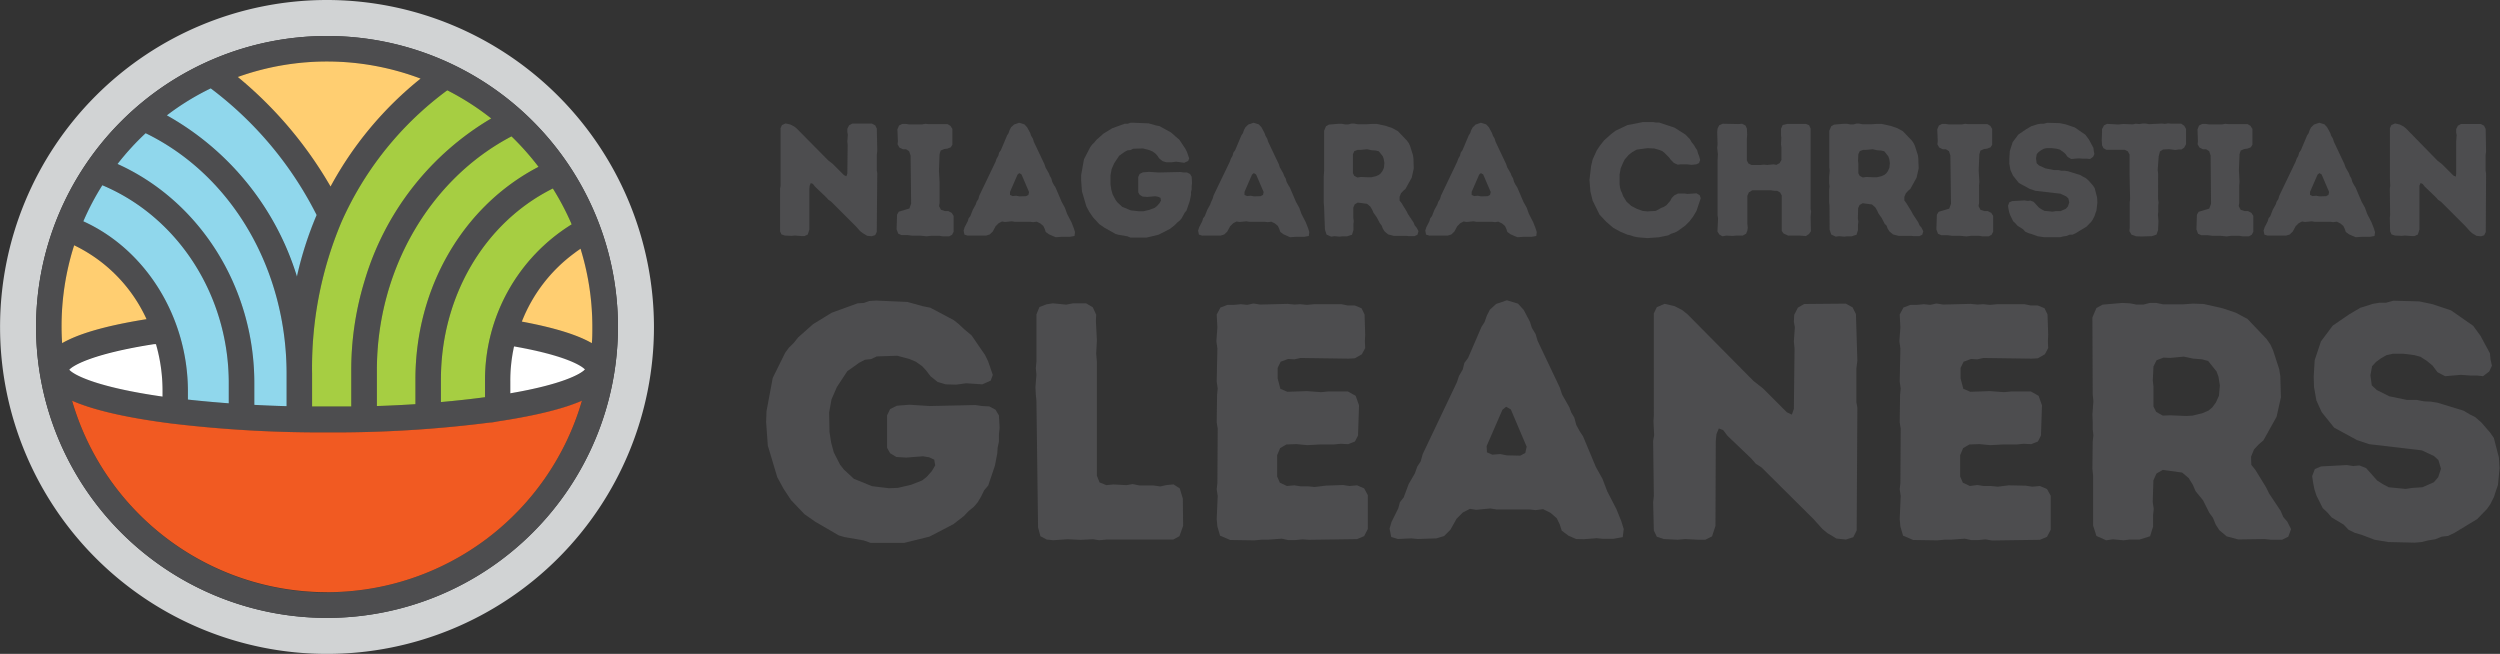 <?xml version="1.0" encoding="UTF-8"?>
<svg xmlns="http://www.w3.org/2000/svg" viewBox="0 0 402.05 105.16">
  <rect x="0" y="0" width="402.05" height="105.16" fill="#333333" stroke="none"/>
  <defs>
    <style>.cls-1{fill:#4d4d4f;}.cls-2{fill:#d1d3d4;}.cls-3{fill:#fff;}.cls-4{fill:#ffce71;}.cls-5{fill:#90d7ec;}.cls-6{fill:#f15a22;}.cls-7{fill:#a6ce42;}</style>
  </defs>
  <title>Asset 5</title>
  <g id="Layer_2" data-name="Layer 2">
    <g id="Logo">
      <path class="cls-1" d="M138.33,37.17l-.67-.75-4-4-.43-.29-.34-.38L131.06,30l-.33-.43-.34-.13-.18.43-.05.52,0,6.52-.25.8-.52.25-.54,0-1-.08-.57.05-1.06-.05-.54-.18-.23-.49,0-2.16,0-.49,0-4.23.08-.43,0-1.06,0-.44v-7.8l.23-.49.59-.26.78.18.59.31.39.31,5.07,5.13.72.56,1.83,1.83.39.18.15-.44.05-4.61-.05-.56.08-1.09-.08-.41,0-.54.28-.54.49-.28,3.19,0,.52.28.26.52.07,3.58-.07.62v2.55l.07.44L141,37.3l-.25.51-.57.18-.72-.07-.7-.42Z"></path>
      <path class="cls-1" d="M151.05,37.92h-1.27L149,38l-1-.1-.52,0-.79,0-.75-.1-.49,0h-.49l-.51-.23-.26-.7.08-2.37.28-.46,1.7-.51.28-.78L146.44,25l-.24-.69-.49-.31h-.51l-.57-.28-.28-.52.05-.49-.08-1.9.26-.62.52-.26h.59l.49.08h2.11l.51-.1.47.05h3.12l.46.28.31.49,0,2.55-.26.41-.54.21-.51.07-.57.24-.18.59-.1,2.6.1,1.85,0,.57,0,2.84-.08.49.31.59.62.2h.54l.56.29.31.49v2.55l-.25.49-.47.25-1,0Z"></path>
      <path class="cls-1" d="M169.28,37.94l-.59-.26-.52-.38-.15-.47-.23-.49-.49-.41-.57-.28-.57.08-.46-.06-2.53,0-.46-.08-1.08.11-.49-.08-.54.28-.49.49-.46.85-.49.47-.6.18-1.44,0-.51,0-1,0-.51-.16-.13-.64.15-.52.52-1,.13-.46.28-.36.39-1,.46-.83.18-.51.26-.39.15-.56L160.11,26l.15-.46.29-.49.13-.51.28-.39,1-2.37.23-.36.18-.52.23-.43.47-.44.82-.29.85.26.44.47.49.9.15.46.29.47.15.51,1.7,3.58.18.54.54.95.16.42.23.38.15.57.26.49.26.39,1,2.34.51.93.36,1,.7,1.34.39,1,.18.59-.08.62-.72.13-.8,0-.49,0-1,.07ZM165,31.55l.39-.2.1-.47-1.21-2.83-.36-.21-.28.24-1.21,2.78,0,.49.42.18.59-.05.51.1Z"></path>
      <path class="cls-1" d="M181.3,38l-1.46-.25-.44-.13-1.78-1-.85-.59-1-1.09-.59-.87-.47-.88L174,30.78l-.13-1.8,0-.83.46-2.55,1-1.93.28-.39.39-.38.33-.41,1.13-1,1.42-.87,2-.72.49,0,.44-.16.52,0,2.39.1,1.21.34.54.1,1.81,1,.38.31.42.39.56.46,1,1.5.23.46.37,1.06-.16.43-.64.29L189.16,26l-.77.1-.8,0-.62-.18-.54-.44L186.1,25l-.31-.33-.49-.34-.49-.2-1-.26-1.57.05-.43.21-.49.05-.44.23-.9.64-.8,1.21-.41.93-.18,1,0,1.49.13.82.21.75.49.93.28.36.77.72,1.39.57,1.32.15.67,0,1-.23.85-.33.36-.28.39-.44.26-.44-.08-.44-.39-.18-.46-.08-1.29.11-.75-.06-.46-.28-.23-.41V28.46l.23-.49.51-.25,1-.08,1.55.1,3.48-.08.54.08.54,0,.49.25.25.44.06,1-.06.49v.52l-.1.46,0,.44-.21,1-.52,1.52-.3.36-.24.46-.25.44-.31.36-.39.31-.39.41-.79.62-1.83.93-1.93.46h-2.58Z"></path>
      <path class="cls-1" d="M207,37.94l-.59-.26-.51-.38-.16-.47-.23-.49-.49-.41-.57-.28-.56.08-.47-.06-2.52,0-.46-.08-1.09.11-.49-.08-.54.28-.49.49-.46.85-.49.47-.59.18-1.44,0-.52,0-1,0-.52-.16-.13-.64.16-.52.51-1,.13-.46.28-.36.39-1,.46-.83.19-.51L195,32l.16-.56L197.78,26l.16-.46.28-.49.13-.51.29-.39,1-2.37.24-.36.18-.52.23-.43.46-.44.83-.29.85.26.44.47.48.9.16.46.28.47.16.51,1.7,3.58.18.54.54.95.15.42.23.38.16.57.26.49.25.39,1,2.34.52.93.36,1,.69,1.34.39,1,.18.59-.08.62-.72.13-.8,0-.49,0-1,.07Zm-4.27-6.39.39-.2.1-.47L202,28.05l-.36-.21-.29.24-1.21,2.78,0,.49.41.18.59-.05.52.1Z"></path>
      <path class="cls-1" d="M212.93,33.07l-.05-.51,0-2.09,0-.49,0-.49V29l0-.57.07-1,0-.51,0-5.9.3-.72.47-.26,1.52-.13.56,0,.52.1h.51l.47-.13h.51l.52.1h1.54l.75-.05.83,0,1.46.33,1,.34.9.49,1.47,1.54.29.41.2.44.46,1.47.08.51.05,1.63-.33,1.49-1,1.8-.36.31-.36.39-.23.57,0,.61.31.39.82,1.34.23.46.88,1.32.2.49.31.36.29.56-.16.57-.49.23-.85,0-.49-.05-2,0-.88-.23-.56-.46-.29-.44-.2-.52-.29-.38-.49-.93-.54-.77-.2-.47-.31-.51-.52-.44-1.49-.2-.49.28-.23.51,0,1.65.07.54-.05.47V37l-.23.75-.82.26h-.78l-.41.05-.82-.08-.52.08-.75-.34-.25-.79Zm5.89-4.61,1.24.05.49,0,.75-.18.46-.21.28-.23.29-.39.23-.51.08-.77-.11-.67-.15-.42-.64-.8-.49-.12-.67-.05-.72-.16-1,.1-.51,0-.54.2-.23.49,0,1.09,0,.43v1.55l.2.41.52.28Z"></path>
      <path class="cls-1" d="M243.52,37.94l-.59-.26-.52-.38-.15-.47-.23-.49-.49-.41-.57-.28-.56.08-.47-.06-2.52,0-.47-.08-1.08.11-.49-.08-.54.28-.49.49-.46.85-.49.47-.59.18-1.45,0-.51,0-1,0-.51-.16-.13-.64.16-.52.51-1,.13-.46.28-.36.39-1,.46-.83.18-.51.26-.39.16-.56L234.35,26l.16-.46.28-.49.13-.51.28-.39,1-2.37.23-.36.18-.52.24-.43.46-.44.82-.29L239,20l.44.47.49.9.16.46.28.47.15.51,1.7,3.58.18.54.55.95.15.42.23.38.16.57.25.49.26.39,1,2.34.52.93.36,1,.69,1.34.39,1,.18.59-.08.62-.72.13-.8,0-.49,0-1,.07Zm-4.27-6.39.38-.2.11-.47-1.22-2.83-.36-.21-.28.24-1.21,2.78,0,.49.41.18.59-.05.52.1Z"></path>
      <path class="cls-1" d="M263.17,38.12l-.47-.1-.51-.18-.47-.1-1.16-.49-1.1-.6-1.16-1-1.06-1.13-1.11-2.25-.36-1.46-.15-1.88.26-2.22.25-1.06.65-1.44.49-.74.69-.88,1.11-1,.75-.57,1.9-.9,2.5-.49,1.6,0,.51.08.49,0,2.48.82,1.75,1.11.72.74.28.49.36.44.23.41.29.42.15.54.18.46.16.57-.18.51-.44.21-.77.08-.73-.08-.51,0-.54,0-.46.05-.6-.28-.49-.49-.28-.39-.75-.75-.36-.28-.46-.18-.8-.23-1.11-.05-1.72.23-.7.39-.62.48-.62.73-.25.49-.39.92-.18,1v1.57l.08.57.13.47.18.36.18.51.56.9.75.67.9.47.93.33.75.08,1.36-.08.9-.49.39-.15L268,33l.59-.67.26-.49.41-.42.6-.3.51,0,.52,0,.51.07,1.44-.1.52.33.15.47-.67,2-.54.92-.59.78-.72.72-1.26.9-.44.21-.54.17-.46.26-1.52.31-1.81.13-1.29-.1Z"></path>
      <path class="cls-1" d="M276.3,35.11l-.08-.47v-7.7l0-.51,0-.62.05-1-.11-1.06.06-.51-.06-2,.06-.57.25-.51.57-.26,2.55.05.57-.05.54.28.23.49.05,1-.05.56,0,2,0,.47v.54l0,.56.25.49.49.24,1.52,0,.46-.05.55.05,1-.1.49.08.52-.29.28-.51,0-2-.07-.49.05-1.06-.05-.44,0-1,.26-.61.75-.18,3,0,.51.21.24.54,0,12.93.08.41-.08.83.05,2.34-.31.44-.49.33-1-.07-.52,0h-1.34l-.74-.34-.29-.41,0-5.69-.26-.49-.49-.28h-.46l-.54-.08-3,0-.54.34-.24.54v4.56l.06.57-.06.48-.2.49-.54.31-1.09,0-.54.05-1-.05L277,38l-.49-.28-.31-.49Z"></path>
      <path class="cls-1" d="M294.22,33.07l-.05-.51,0-2.09.06-.49-.06-.49V29l0-.57.08-1-.06-.51,0-5.9.31-.72.46-.26,1.52-.13.57,0,.51.1h.52l.46-.13H299l.51.1h1.55l.74-.05.83,0,1.47.33,1,.34.91.49,1.47,1.54.28.41.2.44.47,1.47.07.51.06,1.63-.34,1.49-1,1.8-.36.31-.36.39-.24.57,0,.61.31.39.82,1.34.24.46.87,1.32.21.49.31.36.28.56-.16.57-.48.23-.86,0-.48-.05-2,0-.88-.23-.56-.46-.29-.44-.2-.52L303.1,36l-.48-.93-.54-.77-.21-.47-.31-.51-.51-.44-1.5-.2-.49.28-.23.51-.05,1.65.08.54-.06.47V37l-.23.75-.82.26H297l-.42.05-.82-.08-.52.08-.74-.34-.26-.79Zm5.9-4.61,1.23.05.49,0,.75-.18.46-.21.29-.23.28-.39.23-.51.08-.77-.1-.67-.16-.42-.64-.8-.49-.12-.67-.05-.72-.16-1,.1-.52,0-.54.2-.23.49-.05,1.09.05.43v1.55l.21.41.51.28Z"></path>
      <path class="cls-1" d="M318.27,37.92H317l-.77.1-1-.1-.52,0-.8,0-.74-.1-.49,0h-.49l-.52-.23-.26-.7.08-2.37.29-.46,1.7-.51.28-.78L313.66,25l-.23-.69-.49-.31h-.51l-.57-.28-.29-.52.06-.49-.08-1.9.26-.62.51-.26h.59l.49.08h2.12l.51-.1.47.05h3.11l.47.28.3.49,0,2.55-.26.41-.54.21-.51.07-.57.24-.18.59-.11,2.6.11,1.85-.05.57,0,2.84-.08.49.31.59.62.2h.54l.57.29.31.49v2.55l-.26.49-.46.25-1,0Z"></path>
      <path class="cls-1" d="M327.72,38l-1-.36-.52-.15-.49-.23-.36-.39-.9-.57-.33-.38-.36-.34-.49-1-.16-.47-.1-.51-.08-.51.21-.55.46-.2,2-.11.48.08.47-.05.51.21.85.92.44.29.44.23,1.31.13.47-.08.79,0,.88-.39.33-.38.21-.65-.15-.64-.34-.31-.93-.44-4-.46-.93-.31-1.75-.95-.95-1.19-.41-.9-.18-1,0-.8.08-1.26.46-1.42.9-1.21,1.24-.85.87-.51,1-.31.47-.08.51,0,.57-.15,2,.05,1,.21,1.44.49,1.7,1.18.57.77.72,1.34.05.49.1.49-.2.44-.49.36-.47-.05H335l-.7-.05-1.21.1-.57-.33-.38-.52-.44-.36-.46-.31-.47-.13-.82-.1-.82,0-.47.11-.41.23-.39.28-.31.34-.12.69.1.78.38.36,1,.46,1.36.28H331l.54.11.52,0,.51.08,2,.62.46.28.42.21.46.41.67.77.28.41.39,1.5.05.82-.15,1.29-.16.44-.15.46-.29.57-.25.36-.75.77-1.75,1.06-.49.23-.47,0-.51.21-.52.07-.51.13-.52,0-2,0Z"></path>
      <path class="cls-1" d="M343.53,38l-.74-.26-.34-.57.05-.49,0-1.49,0-.54,0-2.09.06-.51-.08-3.84,0-.72,0-.52,0-.56,0-.73,0-.82-.28-.52-.49-.25-2.45,0-.52,0-.46-.26-.23-.46-.05-.8.05-1.29,0-.52.31-.59.49-.25,1.8.1.8-.08L343,20l.47-.1.56.05.55-.08.49,0,.51.1,2.09-.1.49.05.54-.08.49.05h1.59l.49.34.29.51,0,2.45-.31.56-.44.29-.46,0-.54.08-.95-.13-1,.05-.49.31-.21.77L347,27.35l.07.55L347.06,32l.08.57-.05.46,0,1-.05.54.08,1L347.06,37l-.25.72-.75.26-1.73.05Z"></path>
      <path class="cls-1" d="M360.12,37.92h-1.26l-.78.1-1-.1-.51,0-.8,0-.75-.1-.49,0H354l-.51-.23-.26-.7.08-2.37.28-.46,1.7-.51.29-.78L355.51,25l-.23-.69-.49-.31h-.52l-.56-.28-.29-.52.05-.49-.07-1.9.25-.62.52-.26h.59l.49.08h2.11l.52-.1.46.05h3.12l.46.28.31.49,0,2.55-.26.41-.54.21-.52.07-.56.24-.19.59-.1,2.6.1,1.85-.05.57,0,2.84-.08.49.31.59.62.2h.54l.57.29.31.49v2.55l-.26.49-.46.25-1,0Z"></path>
      <path class="cls-1" d="M378.35,37.94l-.59-.26-.51-.38-.16-.47-.23-.49-.49-.41-.57-.28-.56.08-.47-.06-2.52,0-.47-.08-1.08.11-.49-.08-.54.28-.49.49-.46.85-.49.47-.59.18-1.44,0-.52,0-1,0-.52-.16-.13-.64.16-.52.51-1,.13-.46.28-.36.39-1,.46-.83.18-.51.26-.39.16-.56L369.18,26l.16-.46.28-.49.13-.51.28-.39,1-2.37.24-.36.18-.52.23-.43.46-.44.83-.29.85.26.43.47.49.9.16.46.28.47.16.51,1.69,3.58.19.54.54.95.15.42.23.38.16.57.26.49.25.39,1,2.34.52.93.36,1,.69,1.34.39,1,.18.59-.08.62-.72.13-.8,0-.49,0-1,.07Zm-4.27-6.39.38-.2.11-.47-1.21-2.83-.36-.21-.29.24-1.21,2.78,0,.49.41.18.59-.05.52.1Z"></path>
      <path class="cls-1" d="M397.2,37.17l-.67-.75-4-4-.44-.29-.33-.38L389.94,30l-.34-.43-.33-.13-.18.43,0,.52,0,6.52-.25.8-.52.25-.54,0-1-.08-.57.05-1.06-.05-.54-.18-.23-.49-.05-2.16.05-.49-.05-4.23.07-.43-.05-1.06,0-.44v-7.8l.23-.49.59-.26.78.18.59.31.39.31L392,25.84l.72.56,1.83,1.83.39.18L395,28l0-4.61,0-.56.08-1.09L395,21.3l0-.54.28-.54.49-.28,3.19,0,.52.28.26.52.07,3.58-.07.62v2.55l.07.44-.05,9.4-.26.51L399,38l-.72-.07-.7-.42Z"></path>
      <path class="cls-1" d="M138.89,86.91l-3.08-.54-.92-.27-3.74-2.17-1.78-1.24-2.16-2.27L126,78.58l-1-1.84-1.52-5.08-.27-3.79.06-1.73,1-5.36,2-4.05.6-.81.81-.81.7-.87,2.38-2.11,3-1.84,4.16-1.51,1-.06.92-.32,1.08-.06,5,.22,2.54.7,1.14.22,3.78,2,.81.65.87.81,1.19,1,2.16,3.14.49,1,.76,2.21-.33.92-1.35.6-2.6-.17-1.62.22-1.68-.05-1.29-.38-1.14-.92-.7-.92-.65-.7-1-.71-1-.43-2-.54-3.3.11-.92.43-1,.11-.92.49-1.9,1.35-1.67,2.54-.87,2-.38,2.11.06,3.13.27,1.73.43,1.57,1,1.95.59.76,1.63,1.51,2.92,1.19,2.75.33,1.41-.06,2.11-.49,1.78-.7.76-.59.81-.92.54-.92-.16-.92-.81-.38-1-.16-2.71.21-1.57-.1-1-.6-.49-.87V66.79l.49-1,1.08-.54,2.06-.16,3.24.21,7.3-.16,1.14.16,1.14.06,1,.54.54.92.11,2-.11,1V71l-.21,1-.06.92L160,74.9l-1.08,3.19-.65.76-.49,1-.54.92-.65.76-.81.65L155,83l-1.68,1.3-3.84,2-4.05,1H140Z"></path>
      <path class="cls-1" d="M166.68,64.46l-.1-1-.06-1.19.16-2-.1-1.08.1-1V50.56l.49-1.19,1.14-.43,1-.16,2.17.21,1.08-.21h2.11l1.08.65.54,1.19-.05,1,.16,3.09-.11,2.16.11,1.3,0,18.33.43,1.08,1.08.44,1.14-.11,2.11.11,1-.17,1.08.22,2.22,0,1.13.16,1-.22,1.14-.11,1,.65.49,1.63.05,4.38-.59,1.67-1,.54-10.71,0-1.19.11-1-.16-2,.1-2.11-.1-2.27.16-1.08-.11-1-.54-.38-1.41Z"></path>
      <path class="cls-1" d="M209.46,86.74l-1.08.11-1.24,0-1-.22-2.22.16-1,0-1.19.11-3.89-.06-1.63-.7-.43-1.46-.11-1.19.16-3.73-.16-1.08.11-1,.05-8.76-.16-1,.06-4.43.1-1-.16-1.13.11-5.3-.16-1.19.16-2.22-.11-2.06.6-1.13,1.13-.43,1.08,0,1.09-.11,1,.11,1-.22,1.08.17,4.43-.11,1.09.11.92-.06,1.08.11,1.19-.11,4.38,0,1,.21h1.14l1.08.44.49,1,.1,3.25-.05,1.08.05,1.08-.54,1-1.13.64-1,.06-7.73-.11-1,.22-1-.06-1.19.44-.49,1v1.68l.44,1.68,1.13.48,3.14-.11,2.27.17,1.14-.11h3.19l1.24.7.54,1.52-.16,4.86L217.9,71l-1.08.43-1.24-.06-1.09.11-2.21,0-2.06.11-1.73-.17-1.62.06-1,.59-.48,1.14v3.41l.43,1,1.14.54,1.19-.11,1,.16,1.19,0,1.09.11,1.78-.22L216,78l1,.16,1.24-.11,1.14.49.59,1.08v5.46l-.59,1.14-1.14.48-7.73.11Z"></path>
      <path class="cls-1" d="M253.49,86.69l-1.25-.54-1.08-.81-.32-1-.49-1-1-.87-1.19-.59-1.19.16-1-.11-5.3,0-1-.16-2.28.22-1-.16-1.14.59-1,1-1,1.78-1,1-1.24.38-3,.1-1.08-.1-2.11.1-1.08-.32-.27-1.35.32-1.08,1.08-2.17.27-1,.6-.76.81-2.16,1-1.73.38-1.08.54-.82.33-1.18,5.51-11.58.33-1,.59-1,.27-1.08.6-.81,2.16-5,.49-.76.38-1.08.48-.92,1-.92,1.73-.59,1.78.54.92,1,1,1.9.32,1,.6,1,.32,1.08,3.57,7.52.38,1.14,1.14,2,.32.86.49.82.32,1.19.54,1,.54.81,2.06,4.93,1.08,1.94.76,2,1.46,2.82.81,2,.38,1.24-.16,1.3-1.52.27-1.67,0-1-.1-2.06.16Zm-9-13.41.81-.44.22-1-2.55-6-.75-.43-.6.49-2.54,5.84.05,1,.87.38,1.24-.1,1.09.21Z"></path>
      <path class="cls-1" d="M293.08,85.07l-1.41-1.57-8.38-8.33-.92-.59-.71-.82-3.84-3.67-.7-.92-.7-.27-.38.92-.11,1.08-.05,13.68-.55,1.68-1.08.54-1.13,0L271,86.69l-1.19.11-2.22-.11-1.14-.38-.48-1-.11-4.54.11-1-.11-8.87.16-.92-.11-2.21.06-.92V50.4l.48-1,1.25-.54,1.62.38,1.25.65.81.65L282,61.27l1.52,1.19,3.84,3.84.81.38.32-.92.11-9.68-.11-1.19.16-2.27-.16-.87.06-1.13.59-1.14,1-.59,6.71-.06,1.08.6.54,1.08L298.7,58l-.16,1.29v5.36l.16.92-.11,19.74-.54,1.08-1.19.38-1.51-.16-1.46-.87Z"></path>
      <path class="cls-1" d="M319.3,86.74l-1.08.11-1.24,0-1-.22-2.22.16-1,0-1.19.11-3.89-.06-1.63-.7-.43-1.46-.11-1.19.16-3.73-.16-1.08.11-1,.05-8.76-.16-1,.06-4.43.1-1-.16-1.13.11-5.3-.16-1.19.16-2.22-.11-2.06.6-1.13,1.13-.43,1.08,0,1.09-.11,1,.11,1-.22,1.08.17,4.43-.11,1.09.11.91-.06,1.09.11,1.19-.11,4.38,0,1,.21h1.14l1.08.44.48,1,.11,3.25-.05,1.08.05,1.08-.54,1-1.13.64-1,.06-7.74-.11-1,.22-1-.06-1.19.44-.49,1v1.68l.44,1.68,1.13.48,3.14-.11,2.27.17,1.14-.11h3.19l1.24.7.54,1.52-.16,4.86L327.74,71l-1.08.43-1.25-.06-1.08.11-2.21,0-2.06.11-1.73-.17-1.62.06-1,.59-.48,1.14v3.41l.43,1,1.13.54L318,78l1,.16,1.19,0,1.09.11,1.78-.22,2.76.06,1,.16,1.25-.11,1.13.49.6,1.08v5.46l-.6,1.14-1.13.48-7.73.11Z"></path>
      <path class="cls-1" d="M336.61,76.47l-.11-1.08.05-4.38.11-1-.11-1V67.87l-.05-1.19.16-2.16-.11-1.09-.05-12.38.65-1.52,1-.54,3.19-.27,1.19.06,1.09.21h1.08l1-.27h1.08l1.08.22h3.25l1.57-.11,1.73.06,3.08.7,2.06.7,1.89,1,3.08,3.24.6.87.43.92,1,3.08.17,1.08.1,3.41-.7,3.14-2.11,3.78-.75.65-.76.81-.49,1.19.05,1.3.65.81,1.73,2.82.49,1,1.84,2.76.43,1,.65.76.6,1.19L368,86.31l-1,.49-1.79,0-1-.11-4.27.06-1.84-.49-1.19-1-.59-.92-.44-1.08-.59-.81-1-2L353.1,79l-.43-1L352,76.9,350.94,76l-3.14-.43-1,.59-.49,1.09-.11,3.46.16,1.13-.1,1v1.84l-.49,1.56-1.73.54H342.4l-.87.11-1.73-.16-1.08.16-1.57-.7-.54-1.68ZM349,66.79l2.6.11,1-.06,1.57-.38,1-.43.59-.49.6-.81.49-1.08L357,62l-.22-1.41-.32-.86-1.35-1.68-1-.27-1.41-.11-1.51-.32-2.17.21-1.08-.05-1.13.43-.49,1-.11,2.27.11.92v3.24l.43.87,1.08.6Z"></path>
      <path class="cls-1" d="M381.88,86.8,379.77,86l-1.09-.32-1-.49-.76-.81L375,83.23l-.71-.81-.75-.71-1-2-.33-1L372,77.66l-.16-1.08.43-1.14,1-.43,4.17-.22,1,.16,1-.1,1.08.43,1.78,2,.92.59.92.49,2.76.27,1-.16,1.68-.11,1.84-.81.7-.82.44-1.35L392.15,74l-.7-.65-1.95-.92-8.49-1-1.95-.65-3.68-2-2-2.49-.86-1.89-.38-2.17-.05-1.67.16-2.65,1-3,1.9-2.54,2.59-1.78,1.84-1.09,2.05-.64,1-.17,1.08,0,1.19-.33,4.16.11,2.11.44,3,1,3.57,2.49L398.91,54l1.52,2.82.1,1,.22,1-.43.92-1,.76-1-.11h-1.08l-1.47-.11-2.54.22L392,59.86l-.81-1.08-.92-.75-1-.65-1-.27-1.73-.22-1.73,0-1,.22-.87.49-.81.59-.65.7-.27,1.47.22,1.62.81.75,2,1,2.87.59h1.57l1.13.22,1.09.05,1.08.17,4.22,1.29,1,.6.86.43,1,.87,1.4,1.62.6.86.81,3.14.11,1.73L401.72,78l-.32.92-.32,1-.6,1.19-.54.76-1.57,1.62-3.68,2.22-1,.48-1,.11-1.08.43-1.08.17-1.08.27-1.09.1-4.27-.1Z"></path>
      <path class="cls-2" d="M52.58,0a52.58,52.58,0,1,0,52.59,52.58A52.64,52.64,0,0,0,52.58,0Zm0,99.37a46.79,46.79,0,1,1,46.8-46.79A46.85,46.85,0,0,1,52.58,99.37Z"></path>
      <path class="cls-1" d="M52.58,5.79a46.79,46.79,0,1,0,46.8,46.79A46.75,46.75,0,0,0,52.58,5.79ZM91.94,36.08A29.43,29.43,0,0,0,78,61.22v2.66c-2.24.3-4.62.56-7.09.78V61c0-13.34,7-25.22,18-30.69A42.58,42.58,0,0,1,91.94,36.08Zm-5.33-9.25C74.5,33.11,66.81,46.25,66.81,61v4c-2,.13-4.09.23-6.2.3V59.52c0-16.05,8.46-30.68,21.65-37.59A44,44,0,0,1,86.61,26.83ZM79,19.05A45.17,45.17,0,0,0,58.64,45.14h0a49,49,0,0,0-2.15,14.37v5.86c-1.29,0-2.59,0-3.91,0-.8,0-1.6,0-2.39,0V60.13a60.24,60.24,0,0,1,4.71-24.4c.48-1.09,1-2.16,1.55-3.21a53,53,0,0,1,15.48-18A42.26,42.26,0,0,1,79,19.05ZM52.58,9.89a42.29,42.29,0,0,1,15.06,2.75A56.94,56.94,0,0,0,53.16,30,64.64,64.64,0,0,0,38.24,12.38,42.37,42.37,0,0,1,52.58,9.89ZM33.89,14.21a58.25,58.25,0,0,1,17,20.37,56.85,56.85,0,0,0-3.17,9.89A44.73,44.73,0,0,0,26.83,18.55,41.07,41.07,0,0,1,33.89,14.21ZM23.42,21.42c13.81,6.72,22.67,21.77,22.67,38.71v5.19q-2.64-.07-5.19-.21V61.59c0-15.38-8.75-29.25-22-35.22A42.17,42.17,0,0,1,23.42,21.42ZM16.5,29.79c12.19,5.14,20.29,17.76,20.29,31.8v3.27c-2.28-.17-4.48-.37-6.57-.6,0-.47,0-.93,0-1.3,0-12-6.8-22.83-16.82-27.37A41.71,41.71,0,0,1,16.5,29.79ZM9.9,52.58a42.77,42.77,0,0,1,2-13.06l0-.08.24.11A24.48,24.48,0,0,1,23.57,51.33c-7.1,1.13-11.21,2.49-13.58,3.86Q9.9,53.9,9.9,52.58ZM24.74,55.3l.3,0A27,27,0,0,1,26.14,63c0,.21,0,.49,0,.78-10.55-1.51-14.26-3.47-15-4.32C11.81,58.63,15.18,56.79,24.74,55.3Zm27.84,40a42.75,42.75,0,0,1-41-30.85c3,1.32,7.92,2.64,16,3.67a202.55,202.55,0,0,0,25,1.43,197.44,197.44,0,0,0,26.2-1.59c.43,0,.85-.11,1.25-.18,6.6-1,10.84-2.11,13.56-3.3A42.77,42.77,0,0,1,52.58,95.26Zm29.53-32v-2a25.42,25.42,0,0,1,.6-5.54c7.82,1.41,10.7,3,11.36,3.74C93.39,60.16,90.37,61.83,82.11,63.25Zm1.81-11.53a25,25,0,0,1,8.44-11c.33-.26.68-.49,1-.72.05.13.08.25.12.39a42.39,42.39,0,0,1,1.76,12.15c0,.88,0,1.75-.08,2.61C93.09,54,89.62,52.78,83.92,51.72Z"></path>
      <path class="cls-3" d="M94.07,59.42c-.68.74-3.7,2.41-12,3.83v-2a25.42,25.42,0,0,1,.6-5.54C90.53,57.09,93.41,58.7,94.07,59.42Z"></path>
      <path class="cls-3" d="M26.14,63c0,.21,0,.49,0,.78-10.55-1.51-14.26-3.47-15-4.32.71-.79,4.08-2.63,13.64-4.12l.3,0A27,27,0,0,1,26.14,63Z"></path>
      <path class="cls-4" d="M23.57,51.33c-7.1,1.13-11.21,2.49-13.58,3.86Q9.9,53.9,9.9,52.58a42.77,42.77,0,0,1,2-13.06l0-.08.24.11A24.48,24.48,0,0,1,23.57,51.33Z"></path>
      <path class="cls-5" d="M36.79,61.59v3.27c-2.28-.17-4.48-.37-6.57-.6,0-.47,0-.93,0-1.3,0-12-6.8-22.83-16.82-27.37a41.71,41.71,0,0,1,3.06-5.8C28.69,34.93,36.79,47.55,36.79,61.59Z"></path>
      <path class="cls-5" d="M46.09,60.13v5.19q-2.64-.07-5.19-.21V61.59c0-15.38-8.75-29.25-22-35.22a42.17,42.17,0,0,1,4.52-4.95C37.23,28.14,46.09,43.19,46.09,60.13Z"></path>
      <path class="cls-6" d="M93.59,64.44a42.69,42.69,0,0,1-82,0c3,1.32,7.92,2.64,16,3.67a202.55,202.55,0,0,0,25,1.43,197.44,197.44,0,0,0,26.2-1.59c.43,0,.85-.11,1.25-.18C86.63,66.77,90.87,65.63,93.59,64.44Z"></path>
      <path class="cls-4" d="M95.26,52.58c0,.88,0,1.75-.08,2.61-2.09-1.21-5.56-2.41-11.26-3.47a25,25,0,0,1,8.44-11c.33-.26.68-.49,1-.72.05.13.08.25.12.39A42.39,42.39,0,0,1,95.26,52.58Z"></path>
      <path class="cls-7" d="M91.94,36.08A29.43,29.43,0,0,0,78,61.22v2.66c-2.24.3-4.62.56-7.09.78V61c0-13.34,7-25.22,18-30.69A42.58,42.58,0,0,1,91.94,36.08Z"></path>
      <path class="cls-7" d="M86.61,26.83C74.5,33.11,66.81,46.25,66.81,61v4c-2,.13-4.09.23-6.2.3V59.52c0-16.05,8.46-30.68,21.65-37.59A44,44,0,0,1,86.61,26.83Z"></path>
      <path class="cls-7" d="M79,19.05A45.17,45.17,0,0,0,58.64,45.14h0a49,49,0,0,0-2.15,14.37v5.86c-1.29,0-2.59,0-3.91,0-.8,0-1.6,0-2.39,0V60.13a60.24,60.24,0,0,1,4.71-24.4c.48-1.09,1-2.16,1.55-3.21a53,53,0,0,1,15.48-18A42.26,42.26,0,0,1,79,19.05Z"></path>
      <path class="cls-4" d="M67.64,12.64A56.94,56.94,0,0,0,53.16,30,64.64,64.64,0,0,0,38.24,12.38a42.58,42.58,0,0,1,29.4.26Z"></path>
      <path class="cls-5" d="M50.92,34.58a56.85,56.85,0,0,0-3.17,9.89A44.73,44.73,0,0,0,26.83,18.55a41.07,41.07,0,0,1,7.06-4.34A58.25,58.25,0,0,1,50.92,34.58Z"></path>
    </g>
  </g>
</svg>
